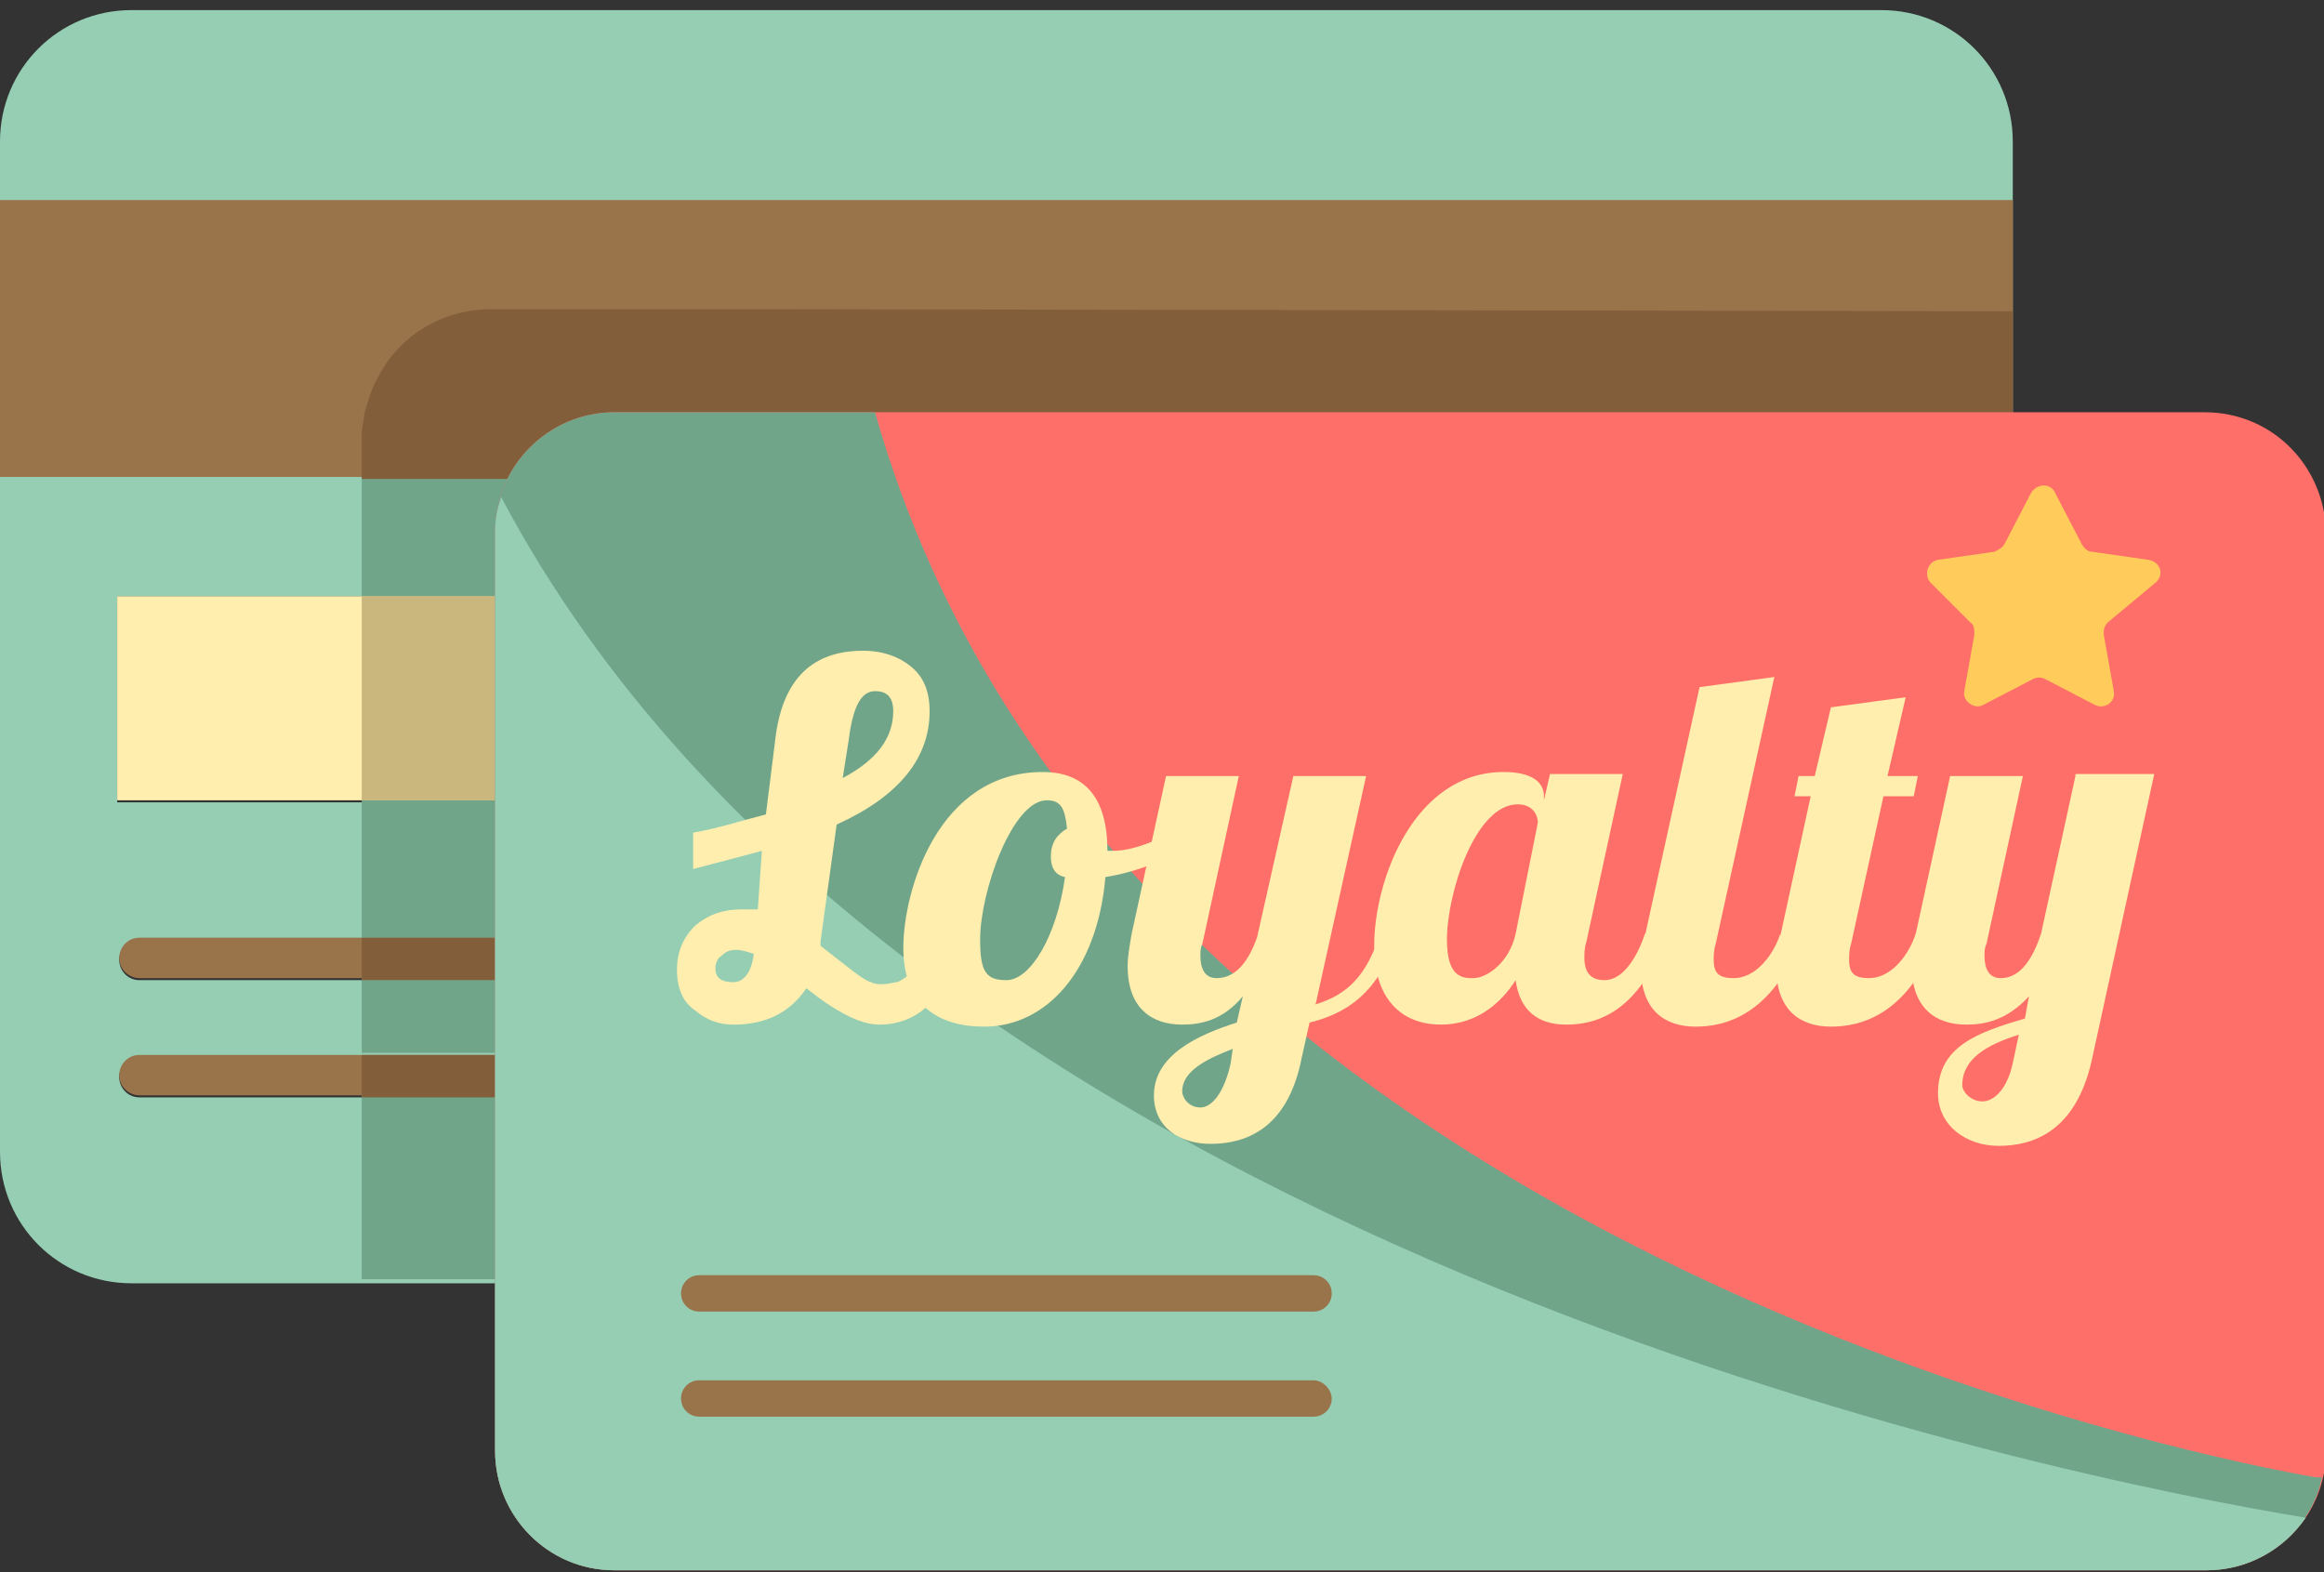 <?xml version="1.0" encoding="utf-8"?>
<!-- Generator: Adobe Illustrator 26.5.0, SVG Export Plug-In . SVG Version: 6.00 Build 0)  -->
<svg version="1.1" id="ecommerce_1_" xmlns="http://www.w3.org/2000/svg" xmlns:xlink="http://www.w3.org/1999/xlink" x="0px"
	 y="0px" viewBox="0 0 115 77.8" style="enable-background:new 0 0 115 77.8;" xml:space="preserve">
<rect x="0" y="0" width="115" height="77.8" fill="#333333" stroke="none"/>
<style type="text/css">
	.st0{fill:#96CEB4;}
	.st1{fill:#99734A;}
	.st2{fill:#FFEEAD;}
	.st3{fill:#71A58A;}
	.st4{fill:#825E3B;}
	.st5{fill:#C9B77D;}
	.st6{fill:#FF6F69;}
	.st7{fill:#FFCC5C;}
</style>
<g id="loyalty_program_1_">
	<g>
		<g>
			<g>
				<g>
					<path class="st0" d="M93.1,0.5H6.5C2.9,0.5,0,3.4,0,7V57c0,3.6,2.9,6.5,6.5,6.5h86.6c3.6,0,6.5-2.9,6.5-6.5V7
						C99.6,3.4,96.7,0.5,93.1,0.5z M40.3,54.3H6.9c-0.6,0-1-0.5-1-1c0-0.6,0.5-1,1-1h33.5c0.6,0,1,0.5,1,1
						C41.4,53.8,40.9,54.3,40.3,54.3z M40.3,48.5H6.9c-0.6,0-1-0.5-1-1c0-0.6,0.5-1,1-1h33.5c0.6,0,1,0.5,1,1
						C41.4,48.1,40.9,48.5,40.3,48.5z M61.5,39.7H5.8V29.5h55.6V39.7z M86.6,52.9c-1.4,0-2.7-0.5-3.6-1.4c-1,0.8-2.2,1.4-3.6,1.4
						c-3.1,0-5.6-2.5-5.6-5.6c0-3.1,2.5-5.6,5.6-5.6c1.4,0,2.7,0.5,3.6,1.4c1-0.8,2.2-1.4,3.6-1.4c3.1,0,5.6,2.5,5.6,5.6
						C92.3,50.4,89.7,52.9,86.6,52.9z M86.6,38.3c-1.4,0-2.7-0.5-3.6-1.4c-1,0.8-2.2,1.4-3.6,1.4c-3.1,0-5.6-2.5-5.6-5.6
						s2.5-5.6,5.6-5.6c1.4,0,2.7,0.5,3.6,1.4c1-0.8,2.2-1.4,3.6-1.4c3.1,0,5.6,2.5,5.6,5.6C92.3,35.7,89.7,38.3,86.6,38.3z"/>
				</g>
			</g>
			<g>
				<g>
					<rect y="9.9" class="st1" width="99.6" height="13.7"/>
				</g>
			</g>
			<g>
				<g>
					<path class="st0" d="M83,28.4c-1-0.8-2.2-1.4-3.6-1.4c-3.1,0-5.6,2.5-5.6,5.6c0,3.1,2.5,5.6,5.6,5.6c1.4,0,2.7-0.5,3.6-1.4
						c-1.2-1-2-2.5-2-4.2C81,30.9,81.8,29.4,83,28.4z"/>
				</g>
			</g>
			<g>
				<g>
					<path class="st0" d="M86.6,27c-1.4,0-2.7,0.5-3.6,1.4c1.2,1,2,2.5,2,4.2c0,1.7-0.8,3.2-2,4.2c1,0.8,2.2,1.4,3.6,1.4
						c3.1,0,5.6-2.5,5.6-5.6C92.3,29.5,89.7,27,86.6,27z"/>
				</g>
			</g>
			<g>
				<g>
					<path class="st0" d="M83,28.4c-1.2,1-2,2.5-2,4.2c0,1.7,0.8,3.2,2,4.2c1.2-1,2-2.5,2-4.2C85,30.9,84.2,29.4,83,28.4z"/>
				</g>
			</g>
			<g>
				<g>
					<path class="st0" d="M86.6,41.7c-1.4,0-2.7,0.5-3.6,1.4c1.2,1,2,2.5,2,4.2s-0.8,3.2-2,4.2c1,0.8,2.2,1.4,3.6,1.4
						c3.1,0,5.6-2.5,5.6-5.6C92.3,44.2,89.7,41.7,86.6,41.7z"/>
				</g>
			</g>
			<g>
				<g>
					<path class="st0" d="M83,43.1c-1-0.8-2.2-1.4-3.6-1.4c-3.1,0-5.6,2.5-5.6,5.6c0,3.1,2.5,5.6,5.6,5.6c1.4,0,2.7-0.5,3.6-1.4
						c-1.2-1-2-2.5-2-4.2S81.8,44.1,83,43.1z"/>
				</g>
			</g>
			<g>
				<g>
					<path class="st0" d="M83,43.1c-1.2,1-2,2.5-2,4.2s0.8,3.2,2,4.2c1.2-1,2-2.5,2-4.2S84.2,44.1,83,43.1z"/>
				</g>
			</g>
			<g>
				<g>
					<rect x="5.8" y="29.5" class="st2" width="55.6" height="10.1"/>
				</g>
			</g>
			<g>
				<g>
					<g>
						<path class="st1" d="M40.3,46.4H6.9c-0.6,0-1,0.5-1,1c0,0.6,0.5,1,1,1h33.5c0.6,0,1-0.5,1-1C41.4,46.9,40.9,46.4,40.3,46.4z"
							/>
					</g>
				</g>
				<g>
					<g>
						<path class="st1" d="M40.3,52.2H6.9c-0.6,0-1,0.5-1,1c0,0.6,0.5,1,1,1h33.5c0.6,0,1-0.5,1-1C41.4,52.7,40.9,52.2,40.3,52.2z"
							/>
					</g>
				</g>
			</g>
		</g>
		<g>
			<g>
				<g>
					<path class="st3" d="M17.9,23.6v5.9h43.6v10.1H17.9v6.8h22.5c0.6,0,1,0.5,1,1c0,0.6-0.5,1-1,1H17.9v3.7h22.5c0.6,0,1,0.5,1,1
						c0,0.6-0.5,1-1,1H17.9v9.2h75.2c3.6,0,6.5-2.9,6.5-6.5V23.6H17.9z M86.6,52.9c-1.4,0-2.7-0.5-3.6-1.4c-1,0.8-2.2,1.4-3.6,1.4
						c-3.1,0-5.6-2.5-5.6-5.6c0-3.1,2.5-5.6,5.6-5.6c1.4,0,2.7,0.5,3.6,1.4c1-0.8,2.2-1.4,3.6-1.4c3.1,0,5.6,2.5,5.6,5.6
						C92.3,50.4,89.7,52.9,86.6,52.9z M86.6,38.3c-1.4,0-2.7-0.5-3.6-1.4c-1,0.8-2.2,1.4-3.6,1.4c-3.1,0-5.6-2.5-5.6-5.6
						s2.5-5.6,5.6-5.6c1.4,0,2.7,0.5,3.6,1.4c1-0.8,2.2-1.4,3.6-1.4c3.1,0,5.6,2.5,5.6,5.6C92.3,35.7,89.7,38.3,86.6,38.3z"/>
				</g>
			</g>
			<g>
				<g>
					<path class="st4" d="M38.6,15.3L38.6,15.3H24.3c-1.3,0-2.6,0.4-3.6,1.1c-0.6,0.4-1.2,1-1.6,1.6c-0.4,0.6-0.7,1.2-0.9,1.9l0,0
						c-0.1,0.3-0.2,0.6-0.2,0.9c-0.1,0.3-0.1,0.7-0.1,1v1.9h81.7v-8.3L38.6,15.3L38.6,15.3z"/>
				</g>
			</g>
			<g>
				<g>
					<path class="st0" d="M83,28.4c-1-0.8-2.2-1.4-3.6-1.4c-3.1,0-5.6,2.5-5.6,5.6c0,3.1,2.5,5.6,5.6,5.6c1.4,0,2.7-0.5,3.6-1.4
						c-1.2-1-2-2.5-2-4.2C81,30.9,81.8,29.4,83,28.4z"/>
				</g>
			</g>
			<g>
				<g>
					<path class="st0" d="M86.6,27c-1.4,0-2.7,0.5-3.6,1.4c1.2,1,2,2.5,2,4.2c0,1.7-0.8,3.2-2,4.2c1,0.8,2.2,1.4,3.6,1.4
						c3.1,0,5.6-2.5,5.6-5.6C92.3,29.5,89.7,27,86.6,27z"/>
				</g>
			</g>
			<g>
				<g>
					<path class="st0" d="M83,28.4c-1.2,1-2,2.5-2,4.2c0,1.7,0.8,3.2,2,4.2c1.2-1,2-2.5,2-4.2C85,30.9,84.2,29.4,83,28.4z"/>
				</g>
			</g>
			<g>
				<g>
					<path class="st0" d="M86.6,41.7c-1.4,0-2.7,0.5-3.6,1.4c1.2,1,2,2.5,2,4.2s-0.8,3.2-2,4.2c1,0.8,2.2,1.4,3.6,1.4
						c3.1,0,5.6-2.5,5.6-5.6C92.3,44.2,89.7,41.7,86.6,41.7z"/>
				</g>
			</g>
			<g>
				<g>
					<path class="st0" d="M83,43.1c-1-0.8-2.2-1.4-3.6-1.4c-3.1,0-5.6,2.5-5.6,5.6c0,3.1,2.5,5.6,5.6,5.6c1.4,0,2.7-0.5,3.6-1.4
						c-1.2-1-2-2.5-2-4.2S81.8,44.1,83,43.1z"/>
				</g>
			</g>
			<g>
				<g>
					<path class="st0" d="M83,43.1c-1.2,1-2,2.5-2,4.2s0.8,3.2,2,4.2c1.2-1,2-2.5,2-4.2S84.2,44.1,83,43.1z"/>
				</g>
			</g>
			<g>
				<g>
					<rect x="17.9" y="29.5" class="st5" width="43.6" height="10.1"/>
				</g>
			</g>
			<g>
				<g>
					<path class="st4" d="M40.3,46.4H17.9v2.1h22.5c0.6,0,1-0.5,1-1C41.4,46.9,40.9,46.4,40.3,46.4z"/>
				</g>
			</g>
			<g>
				<g>
					<path class="st4" d="M40.3,52.2H17.9v2.1h22.5c0.6,0,1-0.5,1-1C41.4,52.7,40.9,52.2,40.3,52.2z"/>
				</g>
			</g>
		</g>
	</g>
	<g>
		<g>
			<g>
				<path class="st6" d="M109.1,20.4H30.4c-3.2,0-5.9,2.6-5.9,5.9v45.5c0,3.2,2.6,5.9,5.9,5.9h78.8c3.2,0,5.9-2.6,5.9-5.9V26.3
					C115,23,112.4,20.4,109.1,20.4z"/>
			</g>
		</g>
		<g>
			<g>
				<path class="st3" d="M114.6,73.1c0,0-59.1-9.5-71.3-52.7H30.4c-3.2,0-5.9,2.6-5.9,5.9v45.5c0,3.2,2.6,5.9,5.9,5.9h78.8
					c2.7,0,5.2-2,5.7-4.6L114.6,73.1z"/>
			</g>
		</g>
		<g>
			<g>
				<path class="st0" d="M24.8,24.6c-0.2,0.6-0.3,1.1-0.3,1.7v45.5c0,3.2,2.6,5.9,5.9,5.9h78.8c2,0,3.8-1,4.9-2.6
					C102.5,73.2,44.5,61.8,24.8,24.6z"/>
			</g>
		</g>
	</g>
	<g>
		<g>
			<g>
				<path class="st2" d="M46.5,45c-0.3,0.8-0.5,1.5-0.7,1.9c-0.2,0.4-0.3,0.6-0.4,0.8c-0.1,0.1-0.2,0.3-0.4,0.5
					c-0.2,0.2-0.4,0.3-0.6,0.4c-0.2,0-0.4,0.1-0.7,0.1c-0.2,0-0.4,0-0.6-0.1c-0.4-0.1-1.2-0.8-2.5-1.8l0-0.2l0.8-5.8
					c3.1-1.4,4.6-3.3,4.6-5.6c0-1-0.3-1.7-0.9-2.2c-0.6-0.5-1.4-0.8-2.4-0.8c-2.5,0-3.9,1.4-4.3,4.1l-0.5,4
					c-1.2,0.3-2.4,0.7-3.6,0.9v1.8c1.5-0.4,2.7-0.7,3.4-0.9L37.5,45c-0.3,0-0.6,0-0.8,0c-1,0-1.7,0.3-2.3,0.8
					c-0.6,0.6-0.9,1.3-0.9,2.2s0.3,1.6,0.9,2c0.6,0.5,1.2,0.7,1.9,0.7c1.6,0,2.8-0.6,3.6-1.8c1.5,1.2,2.7,1.8,3.6,1.8
					c2,0,3.4-1.4,4.2-4.3C47.6,46.1,47.2,45.6,46.5,45z M42,36.6c0.2-1.6,0.6-2.4,1.3-2.4c0.6,0,0.9,0.3,0.9,1
					c0,1.3-0.8,2.4-2.5,3.3L42,36.6z M36.3,48.6c-0.6,0-0.9-0.2-0.9-0.7c0-0.2,0.1-0.5,0.3-0.6c0.2-0.2,0.4-0.3,0.7-0.3
					s0.6,0.1,0.9,0.2C37.2,48.1,36.8,48.6,36.3,48.6z"/>
			</g>
		</g>
		<g>
			<g>
				<path class="st2" d="M59,40.6c-1.1,0.7-2.7,1.5-3.9,1.5c-0.1,0-0.2,0-0.3,0c0-2.6-1.1-3.9-3.2-3.9c-5.2,0-6.9,5.9-6.9,8.7
					c0,2.8,1.7,3.9,4,3.9c3.1,0,5.6-2.8,6-7.4c1.8-0.3,3.5-1,4.4-2L59,40.6z M52,42.4c0,0.5,0.2,0.9,0.7,1c-0.4,2.9-1.7,5.1-2.9,5.1
					c-1,0-1.3-0.4-1.3-2c0-2.4,1.6-6.9,3.3-6.9c0.7,0,0.9,0.4,1,1.4C52.3,41.3,52,41.7,52,42.4z"/>
			</g>
		</g>
		<g>
			<g>
				<path class="st2" d="M68.3,46.2c-0.7,2.1-1.6,3-3.2,3.5l2.5-11.3H64l-1.8,8c-0.4,1.1-1,2-2,2c-0.6,0-0.8-0.5-0.8-1.1
					c0-0.2,0-0.4,0.1-0.6l1.8-8.3h-3.6l-1.7,7.8c-0.1,0.6-0.2,1.1-0.2,1.6c0,2.1,1.2,2.9,2.7,2.9c0.9,0,2-0.2,3-1.4l-0.3,1.3
					c-1.9,0.6-4.1,1.6-4.1,3.6c0,1.6,1.3,2.4,2.8,2.4c1.7,0,3.8-0.7,4.5-4.2l0.4-1.8c1.6-0.4,3.5-1.3,4.4-4.6L68.3,46.2L68.3,46.2z
					 M60.9,52.6c-0.3,1.4-0.9,2.2-1.5,2.2c-0.6,0-0.9-0.5-0.9-0.8c0-1,1.2-1.6,2.5-2.1L60.9,52.6z"/>
			</g>
		</g>
		<g>
			<g>
				<path class="st2" d="M81.4,46.2c-0.4,1.2-1.1,2.3-2,2.3c-0.7,0-1-0.4-1-1.1c0-0.2,0-0.5,0.1-0.8l1.8-8.3h-3.6l-0.3,1.3v-0.2
					c0-0.7-0.6-1.2-2-1.2c-4.4,0-6.4,5.3-6.4,8.6c0,2.9,1.6,3.9,3.3,3.9c1.8,0,3-1.1,3.7-2.2c0.2,1.5,1.1,2.2,2.5,2.2
					c1.4,0,3.6-0.5,5-4.5L81.4,46.2L81.4,46.2z M75,46.2c-0.3,1.4-1.4,2.2-2.1,2.2c-0.5,0-1.3,0-1.3-1.9c0-2.3,1.4-6.7,3.5-6.7
					c0.8,0,1,0.6,1,0.9L75,46.2z"/>
			</g>
		</g>
		<g>
			<g>
				<path class="st2" d="M88.1,46.2c-0.4,1.2-1.3,2.2-2.3,2.2c-0.7,0-1-0.2-1-0.9c0-0.2,0-0.5,0.1-0.8l2.9-13.2L84.1,34l-2.7,12.3
					c-0.1,0.6-0.2,1.1-0.2,1.6c0,2.1,1.2,2.9,2.7,2.9c1.4,0,3.8-0.5,5.3-4.5H88.1z"/>
			</g>
		</g>
		<g>
			<g>
				<path class="st2" d="M94.8,46.2c-0.4,1.2-1.3,2.2-2.3,2.2c-0.7,0-1-0.2-1-0.9c0-0.2,0-0.5,0.1-0.8l1.6-7.3h1.5l0.2-1h-1.5
					l0.9-3.9L90.6,35l-0.8,3.4H89l-0.2,1h0.8l-1.5,6.9c-0.1,0.6-0.2,1.1-0.2,1.6c0,2.1,1.2,2.9,2.7,2.9c1.4,0,3.8-0.5,5.3-4.5
					L94.8,46.2L94.8,46.2z"/>
			</g>
		</g>
		<g>
			<g>
				<path class="st2" d="M102.7,38.4l-1.7,7.8c-0.4,1.2-1,2.2-2,2.2c-0.6,0-0.8-0.5-0.8-1.1c0-0.2,0-0.4,0.1-0.6l1.8-8.3h-3.6
					l-1.7,7.8c-0.1,0.6-0.2,1.1-0.2,1.6c0,2.1,1.2,2.9,2.7,2.9c0.9,0,2-0.2,3.1-1.4l-0.2,1.1c-2.4,0.7-4.3,1.4-4.3,3.7
					c0,1.6,1.4,2.6,3,2.6c1.7,0,3.8-0.7,4.6-4.2l3.1-14.2H102.7z M99.6,52.6c-0.3,1.4-1,1.9-1.5,1.9c-0.6,0-1-0.5-1-0.8
					c0-1.3,1.2-2,2.8-2.5L99.6,52.6z"/>
			</g>
		</g>
	</g>
	<g>
		<g>
			<path class="st7" d="M106.7,28.8c0.4-0.4,0.2-1-0.4-1.1l-2.8-0.4c-0.2,0-0.4-0.2-0.5-0.4l-1.3-2.5c-0.2-0.5-0.9-0.5-1.2,0
				l-1.3,2.5c-0.1,0.2-0.3,0.3-0.5,0.4l-2.8,0.4c-0.5,0.1-0.7,0.7-0.4,1.1l2,2c0.2,0.1,0.2,0.4,0.2,0.6l-0.5,2.8
				c-0.1,0.5,0.5,0.9,0.9,0.7l2.5-1.3c0.2-0.1,0.4-0.1,0.6,0l2.5,1.3c0.5,0.2,1-0.2,0.9-0.7l-0.5-2.8c0-0.2,0-0.4,0.2-0.6
				L106.7,28.8z"/>
		</g>
	</g>
	<g>
		<g>
			<path class="st1" d="M65,63.1H34.6c-0.5,0-0.9,0.4-0.9,0.9c0,0.5,0.4,0.9,0.9,0.9H65c0.5,0,0.9-0.4,0.9-0.9
				C65.9,63.5,65.5,63.1,65,63.1z"/>
		</g>
	</g>
	<g>
		<g>
			<path class="st1" d="M65,68.3H34.6c-0.5,0-0.9,0.4-0.9,0.9c0,0.5,0.4,0.9,0.9,0.9H65c0.5,0,0.9-0.4,0.9-0.9
				C65.9,68.8,65.5,68.3,65,68.3z"/>
		</g>
	</g>
</g>
</svg>
